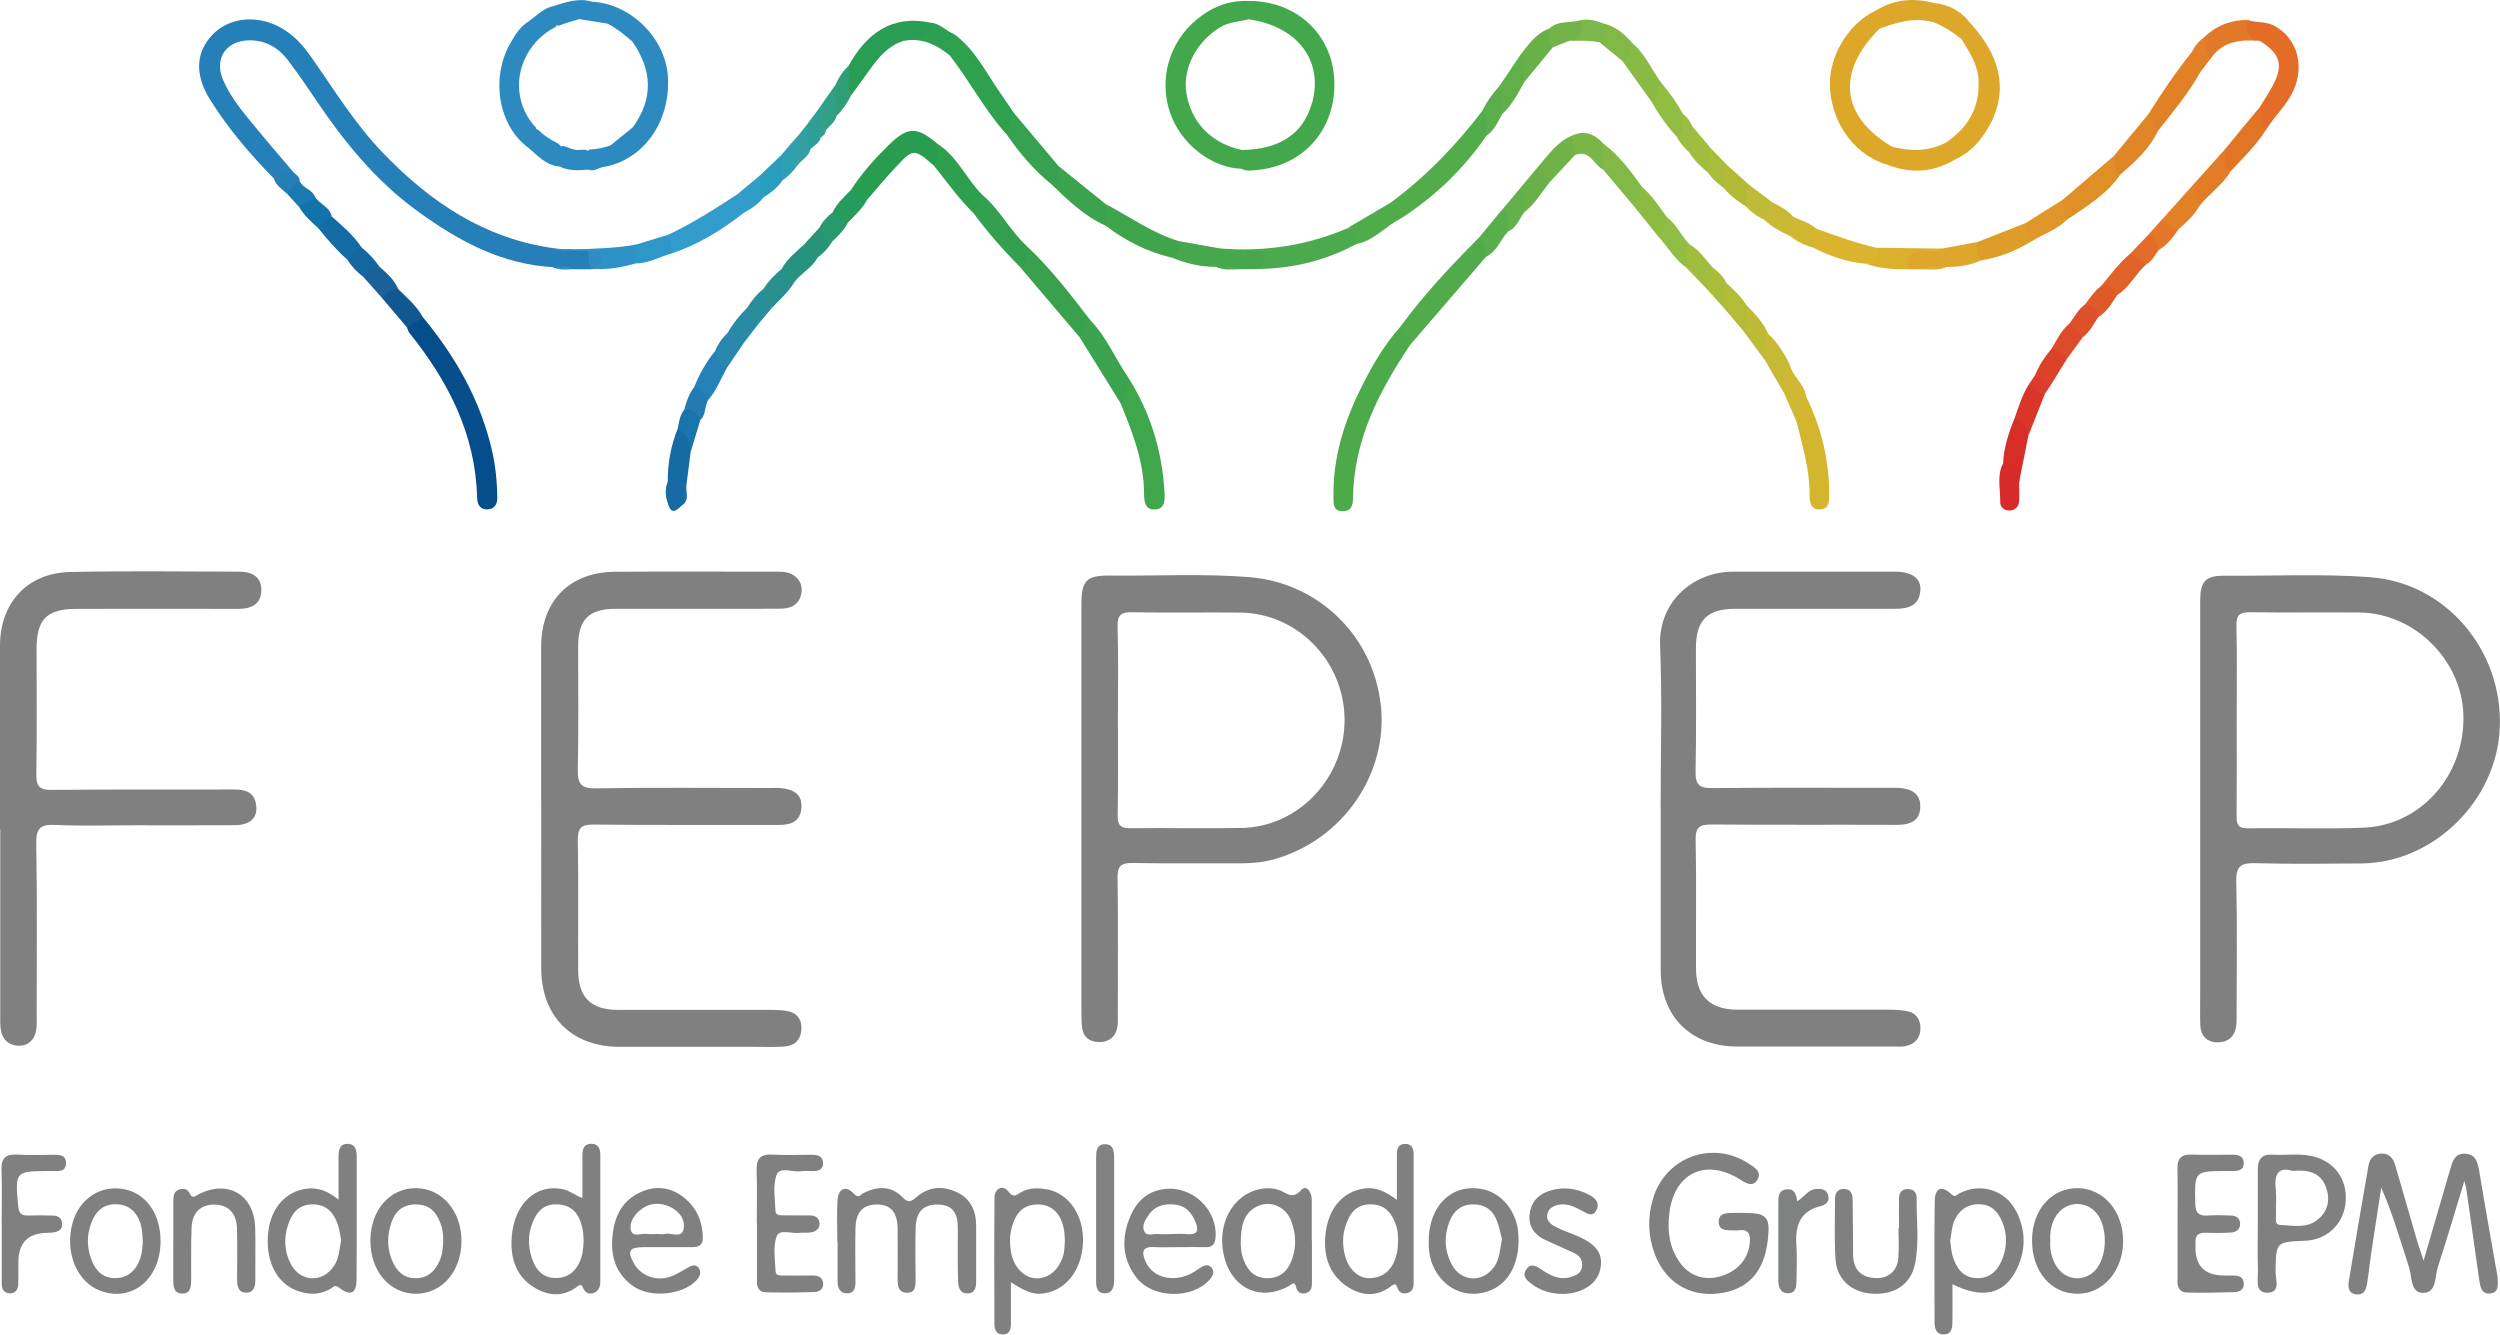 <?xml version="1.0" encoding="UTF-8"?>
<svg id="Capa_2" data-name="Capa 2" xmlns="http://www.w3.org/2000/svg" xmlns:xlink="http://www.w3.org/1999/xlink" viewBox="0 0 289.02 154.29">
  <defs>
    <style>
      .cls-1 {
        fill: #136ca4;
      }

      .cls-2 {
        fill: #339fa2;
      }

      .cls-3 {
        fill: #6eb248;
      }

      .cls-4 {
        fill: #5aae4c;
      }

      .cls-5 {
        fill: #289477;
      }

      .cls-6 {
        fill: #91bd44;
      }

      .cls-7 {
        fill: #e46a2a;
      }

      .cls-8 {
        fill: #2d9f4f;
      }

      .cls-9 {
        fill: #2c8ac0;
      }

      .cls-10 {
        fill: #2f8cc1;
      }

      .cls-11 {
        fill: #2582b8;
      }

      .cls-12 {
        fill: #dab42d;
      }

      .cls-13 {
        fill: #43a74c;
      }

      .cls-14 {
        fill: #d72d29;
      }

      .cls-15 {
        fill: #69b048;
      }

      .cls-16 {
        fill: #da3d2d;
      }

      .cls-17 {
        fill: #3fa64c;
      }

      .cls-18 {
        fill: #39a14d;
      }

      .cls-19 {
        fill: #df5a28;
      }

      .cls-20 {
        fill: #bebb38;
      }

      .cls-21 {
        fill: #dea72c;
      }

      .cls-22 {
        fill: #2580b9;
      }

      .cls-23 {
        fill: #e08f26;
      }

      .cls-24 {
        fill: #1273aa;
      }

      .cls-25 {
        fill: #115792;
      }

      .cls-26 {
        fill: #46a74d;
      }

      .cls-27 {
        fill: #3fa44c;
      }

      .cls-28 {
        fill: #7cb74b;
      }

      .cls-29 {
        fill: #309dc7;
      }

      .cls-30 {
        fill: #257db5;
      }

      .cls-31 {
        fill: #d72a2b;
      }

      .cls-32 {
        fill: #db4227;
      }

      .cls-33 {
        fill: #32a04f;
      }

      .cls-34 {
        fill: #1b79b1;
      }

      .cls-35 {
        fill: none;
      }

      .cls-36 {
        fill: #b3bb36;
      }

      .cls-37 {
        fill: #1775ab;
      }

      .cls-38 {
        fill: #14669f;
      }

      .cls-39 {
        fill: #e27928;
      }

      .cls-40 {
        fill: #2d97c9;
      }

      .cls-41 {
        fill: #58ae4a;
      }

      .cls-42 {
        clip-path: url(#clippath-1);
      }

      .cls-43 {
        fill: #2d93c6;
      }

      .cls-44 {
        fill: #91bd42;
      }

      .cls-45 {
        fill: #2ea04e;
      }

      .cls-46 {
        fill: #2d9f97;
      }

      .cls-47 {
        fill: #259b5d;
      }

      .cls-48 {
        fill: #a1bd3d;
      }

      .cls-49 {
        fill: #2a8d9b;
      }

      .cls-50 {
        fill: #51ac4a;
      }

      .cls-51 {
        fill: #808282;
      }

      .cls-52 {
        fill: #61af49;
      }

      .cls-53 {
        fill: #dbb02d;
      }

      .cls-54 {
        fill: #299d4f;
      }

      .cls-55 {
        fill: #4caa4a;
      }

      .cls-56 {
        fill: #054d8b;
      }

      .cls-57 {
        fill: #1a6199;
      }

      .cls-58 {
        fill: #e28026;
      }

      .cls-59 {
        fill: #dda72a;
      }

      .cls-60 {
        fill: #309f83;
      }

      .cls-61 {
        fill: #e18627;
      }

      .cls-62 {
        fill: #e37c26;
      }

      .cls-63 {
        fill: #1f6ca2;
      }

      .cls-64 {
        fill: #d0b832;
      }

      .cls-65 {
        fill: #de9d29;
      }

      .cls-66 {
        fill: #299d53;
      }

      .cls-67 {
        fill: #89ba44;
      }

      .cls-68 {
        fill: #e16228;
      }

      .cls-69 {
        fill: #166ba4;
      }

      .cls-70 {
        fill: #2986af;
      }

      .cls-71 {
        fill: #52ab4a;
      }

      .cls-72 {
        fill: #36a14f;
      }

      .cls-73 {
        fill: #4aaa4d;
      }

      .cls-74 {
        fill: #7ab646;
      }

      .cls-75 {
        fill: #2d9f52;
      }

      .cls-76 {
        fill: #2f9e76;
      }

      .cls-77 {
        fill: #c7b934;
      }

      .cls-78 {
        fill: #69b049;
      }

      .cls-79 {
        fill: #288aa6;
      }

      .cls-80 {
        fill: #299dbd;
      }

      .cls-81 {
        fill: #dc4c28;
      }

      .cls-82 {
        fill: #d1b731;
      }

      .cls-83 {
        fill: #28986d;
      }

      .cls-84 {
        fill: #bdba36;
      }

      .cls-85 {
        fill: #62b04b;
      }

      .cls-86 {
        fill: #28908f;
      }

      .cls-87 {
        fill: #4fac4b;
      }

      .cls-88 {
        fill: gray;
      }

      .cls-89 {
        fill: #e57627;
      }

      .cls-90 {
        fill: #d93529;
      }

      .cls-91 {
        fill: #e27426;
      }

      .cls-92 {
        fill: #aabd3b;
      }

      .cls-93 {
        fill: #9bbd41;
      }

      .cls-94 {
        fill: #e27f28;
      }

      .cls-95 {
        fill: #d4b62e;
      }

      .cls-96 {
        fill: #72b34a;
      }

      .cls-97 {
        fill: #269380;
      }

      .cls-98 {
        fill: #32a0ab;
      }

      .cls-99 {
        fill: #8cbb44;
      }

      .cls-100 {
        fill: #b3bc37;
      }

      .cls-101 {
        fill: #e36d27;
      }

      .cls-102 {
        fill: #de5029;
      }

      .cls-103 {
        fill: #247ab2;
      }

      .cls-104 {
        fill: #329ccd;
      }

      .cls-105 {
        clip-path: url(#clippath);
      }

      .cls-106 {
        fill: #808181;
      }

      .cls-107 {
        fill: #35a090;
      }

      .cls-108 {
        fill: #e09628;
      }

      .cls-109 {
        fill: #82b846;
      }

      .cls-110 {
        fill: #3ba24d;
      }

      .cls-111 {
        fill: #2ea0b3;
      }
    </style>
    <clipPath id="clippath">
      <rect class="cls-35" width="289.02" height="154.29"/>
    </clipPath>
    <clipPath id="clippath-1">
      <rect class="cls-35" width="289.02" height="154.29"/>
    </clipPath>
  </defs>
  <g id="Capa_1-2" data-name="Capa 1">
    <g id="Ilustración_137" data-name="Ilustración 137">
      <g class="cls-105">
        <g class="cls-42">
          <path class="cls-88" d="M62.56,93.27c0-6.17-.01-12.34,0-18.51.01-5.29,3.28-8.62,8.54-8.66,6.23-.04,12.46,0,18.7-.01.81,0,1.6.05,2.23.63.66.61.78,1.4.54,2.19-.34,1.09-1.26,1.45-2.3,1.46-2.5.03-5.01.01-7.51.01-3.85,0-7.7,0-11.55,0-3.12,0-4.36,1.23-4.37,4.29,0,4.77.06,9.53-.04,14.3-.03,1.63.35,2.2,2.1,2.17,6.66-.11,13.32-.04,19.98-.04.49,0,.98-.03,1.47.02,1.36.14,2.41.69,2.3,2.26-.1,1.54-1.13,1.99-2.54,1.99-7.15-.02-14.3.03-21.45-.04-1.41-.01-1.88.32-1.86,1.81.09,5.01.02,10.02.04,15.03.01,3.14,1.47,4.58,4.6,4.58,5.87.01,11.73,0,17.6,0,.61,0,1.22.02,1.82.11,1.22.17,1.85.91,1.79,2.14-.07,1.22-.79,1.91-1.99,1.99-1.16.08-2.32.03-3.48.03-5.19,0-10.39,0-15.58,0-5.5,0-9.01-3.52-9.03-9.06-.02-6.23,0-12.46,0-18.7"/>
          <path class="cls-88" d="M191.98,93.33c0-6.23.19-12.47-.06-18.69-.2-5.14,3.89-8.56,8.46-8.55,6.23.01,12.46,0,18.69,0,1.97,0,3.06.79,2.94,2.2-.15,1.74-1.39,2.09-2.88,2.09-6.17,0-12.34,0-18.51,0-3.24,0-4.55,1.31-4.56,4.54,0,4.76.06,9.53-.04,14.29-.03,1.58.5,1.92,1.98,1.9,6.72-.07,13.44-.03,20.16-.03.43,0,.86-.02,1.28,0,1.43.08,2.61.59,2.56,2.23-.05,1.63-1.2,2.05-2.67,2.05-7.15-.03-14.29.02-21.44-.04-1.39-.01-1.89.29-1.86,1.79.1,4.95.02,9.9.04,14.84.01,3.23,1.61,4.78,4.87,4.78,5.8,0,11.61,0,17.41,0,.67,0,1.34.03,2,.14,1.15.18,1.69.97,1.67,2.07-.02,1.11-.69,1.8-1.78,2.01-.41.08-.85.04-1.28.04-6.05,0-12.1.01-18.14,0-5.35-.01-8.83-3.5-8.83-8.82,0-6.29,0-12.59,0-18.88"/>
          <path class="cls-88" d="M0,95.9C0,88.82,0,81.74,0,74.66c0-4.94,3.13-8.41,8.08-8.53,6.53-.15,13.07-.05,19.6-.04,1.48,0,2.59.62,2.53,2.22-.06,1.6-1.21,2.08-2.68,2.08-6.23-.02-12.45-.01-18.68,0-3.43,0-4.62,1.2-4.62,4.61,0,4.82.05,9.65-.03,14.47-.02,1.41.33,1.87,1.81,1.85,7.02-.08,14.04-.02,21.06-.05,1.3,0,2.32.3,2.54,1.76.22,1.49-.66,2.36-2.48,2.37-3.91.03-7.82.01-11.72.01-2.99,0-5.99.1-8.97-.04-1.72-.09-2.29.34-2.25,2.17.12,6.65.05,13.31.05,19.96,0,.55.04,1.11-.06,1.64-.2,1.09-.93,1.78-2.02,1.76-1.06-.02-1.85-.65-2.05-1.76-.11-.59-.08-1.22-.08-1.82,0-7.14,0-14.29,0-21.43"/>
          <path class="cls-22" d="M68.41,31.13c-.73,0-1.46,0-2.19,0-.74-.27-1.55.07-2.29-.24-6.03-.34-11.06-3.11-15.79-6.57-4.69-3.43-8.3-7.86-11.53-12.64-1.06-1.57-2.12-3.13-3.26-4.64-1.11-1.48-2.58-2.39-4.51-2.38-2.71.02-4.12,2.12-3.04,4.61.96,2.21,2.56,4,4.06,5.83,1.31,1.6,2.67,3.16,4.01,4.74-.62.61-1.29,1.04-2.22.78-2.74-2.78-5.26-5.75-7.34-9.06-1.83-2.91-1.69-5.53.26-7.55,1.94-2.02,5.17-2.34,7.93-.79,1.41.79,2.47,1.94,3.4,3.26,2.66,3.78,5.08,7.76,8.3,11.12,5.48,5.72,11.78,9.99,19.85,11.1.74.24,1.51.06,2.26.12.58.03,1.16-.06,1.74.07.6.66.64,1.42.37,2.22"/>
          <path class="cls-88" d="M280.18,145.76c1.1-3.78,2.08-7.11,3.04-10.44.28-.96.51-2.01,1.78-1.94,1.24.06,1.45,1.03,1.63,2.07.65,3.97,1.37,7.93,2.06,11.89.02.12.04.24.05.36.04.79.2,1.76-.92,1.84-.94.07-1.09-.8-1.2-1.55-.5-3.5-.99-7-1.49-10.5-.02-.17-.08-.33-.23-.97-1.09,3.58-2.02,6.77-3.06,9.93-.37,1.12-.11,3.03-1.72,3.02-1.47-.01-1.26-1.86-1.61-2.94-.99-3.05-1.87-6.15-3.22-9.23-.39,2.52-.78,5.03-1.16,7.55-.17,1.15-.28,2.3-.46,3.44-.12.75-.34,1.52-1.36,1.33-.93-.17-.85-.96-.75-1.61.73-4.45,1.49-8.89,2.27-13.33.14-.81.7-1.32,1.53-1.32.84,0,1.32.54,1.54,1.32.83,2.87,1.65,5.74,2.49,8.61.2.7.44,1.38.8,2.47"/>
          <path class="cls-88" d="M96.8,143.55c0-1.59-.07-3.18.02-4.76.08-1.38.94-1.8,1.87-.81.63.66.78.11,1.12-.05,1.62-.8,3.2-.88,4.53.49.65.67,1,.51,1.62-.03,1.37-1.19,2.97-1.34,4.6-.59,1.62.74,2.28,2.12,2.29,3.85.01,2.14,0,4.27,0,6.41,0,.71-.07,1.44-.97,1.47-.89.03-1.1-.7-1.12-1.39-.05-2.07-.04-4.15-.03-6.22,0-1.56-.52-2.62-2.27-2.67-1.64-.04-2.54.81-2.6,2.61-.06,2.01-.03,4.03-.01,6.04,0,.77,0,1.59-1.03,1.55-.98-.03-1.05-.84-1.05-1.61,0-1.95.03-3.91,0-5.86-.04-1.89-.84-2.75-2.44-2.73-1.59.02-2.4.9-2.43,2.77-.04,2.01-.02,4.03,0,6.04,0,.72-.05,1.44-.96,1.46-.84.01-1.11-.64-1.11-1.38-.01-1.53,0-3.05,0-4.58h0Z"/>
          <path class="cls-88" d="M201.52,140.22c2.79,0,3.18.45,2.84,3.24-.45,3.67-2.36,5.69-5.73,6.08-3.34.38-6.1-1.32-7.32-4.54-.8-2.12-.86-4.28-.2-6.46,1.45-4.8,6.89-6.77,11.09-4,.65.43,1.54.94.96,1.86-.57.91-1.36.35-2.06-.08-3.98-2.46-7.59-.68-8.12,4.01-.23,1.99.01,3.9,1.2,5.59,1.11,1.58,2.8,2.16,4.65,1.65,2-.55,3.25-1.97,3.45-3.81.11-1.03-.08-1.7-1.32-1.52-.18.03-.37,0-.55,0-.73-.01-1.66.07-1.71-.91-.06-1.12.91-1.1,1.72-1.11.37,0,.73,0,1.1,0"/>
          <path class="cls-88" d="M87.49,141.37c0-2.01.05-4.03-.02-6.04-.04-1.31.39-1.92,1.78-1.85,1.52.08,3.05.02,4.58.02.67,0,1.28.14,1.32.93.03.82-.58.97-1.25.96-.43,0-.86-.05-1.28.01-.98.16-2.47-.58-2.84.43-.46,1.24-.18,2.76-.13,4.15.02.59.59.51,1,.52.98.02,1.95,0,2.93.01.62,0,1.11.24,1.16.9.05.67-.43.98-1.02,1.07-.42.06-.86,0-1.28.05-.92.13-2.34-.51-2.67.44-.42,1.19-.16,2.64-.11,3.98.02.59.6.5,1.01.51,1.1.02,2.2.02,3.29,0,.62,0,1.12.19,1.2.85.08.68-.41,1.05-1,1.06-1.89.06-3.78.08-5.66.03-.85-.02-1.04-.71-.99-1.46,0-.06,0-.12,0-.18v-6.41"/>
          <path class="cls-88" d="M251.74,141.5c0-2.14.03-4.27-.01-6.41-.02-1.18.47-1.65,1.64-1.61,1.59.05,3.17.02,4.76.01.68,0,1.27.18,1.26.98,0,.83-.65.91-1.3.91-.24,0-.49,0-.73,0-3.69.02-3.64.02-3.57,3.74.02,1.19.47,1.47,1.52,1.4.85-.06,1.71-.02,2.56,0,.62.01,1.09.28,1.11.95.01.67-.47.99-1.07,1.02-.97.06-1.95.06-2.93.03-.87-.03-1.24.34-1.16,1.19,0,.06,0,.12,0,.18q-.18,3.56,3.33,3.57c.37,0,.73,0,1.1,0,.62,0,1.11.22,1.15.9.05.7-.47,1.01-1.05,1.02-1.83.06-3.66.09-5.49.05-.93-.02-1.19-.7-1.12-1.55,0-.06,0-.12,0-.18v-6.23"/>
          <path class="cls-88" d="M20.04,143.51c0-1.59,0-3.17,0-4.76,0-.51.08-1.01.62-1.21.49-.18.99-.15,1.25.4.35.74.68.3,1.12.09,3.38-1.66,6.35.11,6.47,3.87.06,2.01,0,4.02.02,6.04,0,.73-.13,1.45-.97,1.5-.98.06-1.14-.71-1.14-1.51,0-1.95.03-3.9-.01-5.85-.04-1.83-1.01-2.82-2.64-2.82-1.56,0-2.54.93-2.61,2.66-.09,2.01-.03,4.02-.05,6.04,0,.75-.04,1.61-1.06,1.58-.99-.03-1.01-.87-1.01-1.63,0-1.46,0-2.93,0-4.39"/>
          <path class="cls-56" d="M48.93,36.72c3.76,4.55,6.62,9.57,7.95,15.37.41,1.79.59,3.61.61,5.44.01.81-.36,1.34-1.15,1.36-.8.02-1.16-.52-1.18-1.32-.18-7.36-3.33-13.49-7.83-19.08-.14-.18-.19-.43-.29-.65.4-.76.98-1.21,1.88-1.13"/>
          <path class="cls-88" d="M219.54,141.99c0-1.16-.02-2.32,0-3.48.01-.63.34-1.05,1.01-1.05.67,0,1.04.41,1.03,1.03-.04,2.56.33,5.14-.2,7.66-.49,2.34-2.34,3.55-4.91,3.41-2.38-.13-4.11-1.61-4.27-3.96-.16-2.31-.05-4.64-.06-6.96,0-.7.29-1.21,1.06-1.19.82.02.97.65.98,1.28.04,2.14.02,4.27.06,6.41.03,1.59.88,2.5,2.47,2.61,1.54.11,2.62-.76,2.75-2.3.1-1.15.02-2.32.02-3.48h.05Z"/>
          <path class="cls-88" d="M180.59,149.58c-1.25-.01-2.42-.33-3.43-1.08-.58-.43-1.3-.95-.68-1.79.55-.75,1.21-.29,1.77.09.98.67,2,1.19,3.24.86.66-.18,1.31-.43,1.41-1.24.1-.77-.3-1.28-.97-1.59-1.11-.51-2.23-.98-3.33-1.5-1.21-.58-1.9-1.52-1.77-2.91.13-1.34.9-2.26,2.15-2.7,1.63-.57,3.23-.38,4.76.42.72.38,1.24.94.82,1.76-.46.89-1.15.35-1.72.05-.76-.4-1.5-.79-2.41-.7-.73.08-1.35.36-1.54,1.08-.18.68.31,1.17.86,1.46.7.37,1.44.64,2.18.93,2.6,1.02,3.48,2.16,3.07,4.04-.36,1.69-2.15,2.83-4.41,2.83"/>
          <path class="cls-55" d="M163.01,39.89c-3.59,5.37-6.51,11-6.59,17.68-.01.81-.17,1.51-1.14,1.53-1.19.03-1.11-.87-1.12-1.67-.07-4.37,1.15-8.43,3.05-12.3,1.28-2.61,2.71-5.14,4.66-7.34,1.82-.08,1.27,1.12,1.14,2.1"/>
          <path class="cls-88" d="M.19,141.46c0-2.07.06-4.15-.02-6.21-.05-1.38.5-1.84,1.83-1.77,1.46.08,2.92.03,4.39.02.68,0,1.24.13,1.24.96,0,.86-.59.94-1.25.92-.24,0-.49,0-.73,0-3.92.02-3.93.05-3.54,4.1.08.8.37,1.06,1.12,1.04.97-.03,1.95-.02,2.92.01.64.02,1.04.35,1.03,1.02,0,.6-.43.84-.95.92-.3.05-.61.05-.91.06q-3.18.1-3.19,3.36c0,.85,0,1.71-.02,2.56-.02.62-.32,1.09-.98,1.07-.66-.02-.93-.47-.93-1.12,0-2.32,0-4.63,0-6.95"/>
          <path class="cls-51" d="M126.72,140.87c0-2.32,0-4.64,0-6.96,0-.76,0-1.6,1-1.63,1.01-.03,1.08.83,1.08,1.58.01,4.7,0,9.4,0,14.11,0,.79-.17,1.59-1.13,1.54-1-.05-.95-.93-.95-1.67,0-2.32,0-4.64,0-6.96"/>
          <path class="cls-50" d="M160.72,23.46c4.09-3,7.57-6.61,10.64-10.64,1.58.74.87,1.84.46,2.9-2.65,3.86-5.97,7.02-9.89,9.56-.59-.48-.91-1.14-1.2-1.82"/>
          <path class="cls-17" d="M130.41,43.6c2.56,4.05,3.94,8.47,4.21,13.24.05.93.11,2.05-1.17,2.06-1.11.01-1.18-.99-1.19-1.9-.02-3.68-1.34-7.02-2.7-10.35.13-1.06-.01-2.19.84-3.05"/>
          <path class="cls-106" d="M207.77,138.88c.86-.54,1.25-1.34,2.14-1.42.65-.05,1.27,0,1.45.75.16.66-.24,1.07-.83,1.21-2.48.58-3.01,2.32-2.85,4.57.09,1.33.02,2.68.01,4.02,0,.7-.06,1.48-.94,1.5-.93.02-1.16-.72-1.16-1.53,0-2.98,0-5.97,0-8.95,0-.69.01-1.41.92-1.53.88-.12,1.16.49,1.26,1.38"/>
          <path class="cls-101" d="M259.81,2.3c1,.37,2.12.14,3.1.67,2.64,1.42,3.57,4.58,2.21,7.54-.79,1.71-2.22,2.95-3.17,4.54-1.25-.61-1.05-1.61-.71-2.65.49-.81,1.02-1.6,1.47-2.43,1.32-2.41.93-3.76-1.45-5.24-2.02-.29-2.2-.6-1.44-2.43"/>
          <path class="cls-71" d="M163.01,39.89c-.45-.66.05-1.84-1.14-2.1,2.72-3.71,5.86-7.05,9.1-10.31,1.38.31,1.29,1.18.84,2.19-2.93,3.4-5.87,6.81-8.8,10.22"/>
          <path class="cls-54" d="M107.96,19.14c-2.34-2-2.36-2.01-4.53.32-1.11,1.19-2.14,2.45-3.21,3.67-1.24.51-1.79.03-1.8-1.24,1.22-1.88,2.71-3.54,4.3-5.1,2.25-2.2,3.25-2.18,5.66-.17.47.94,1.05,1.91-.43,2.52"/>
          <path class="cls-73" d="M156.78,28.22c-3.54,1.92-7.33,2.82-11.34,2.88.15-1.13-.26-1.62-1.48-1.66-.98-.03-2.22.58-2.92-.72,5.06.41,9.95-.3,14.64-2.29,1.55-.09,1.69.13,1.11,1.79"/>
          <path class="cls-95" d="M208.82,45.88c1.74,3.55,2.65,7.3,2.65,11.26,0,.82.03,1.73-1.07,1.76-1.04.02-1.21-.8-1.2-1.67.04-2.89-.82-5.62-1.47-8.39.06-1.1-.71-2.49,1.09-2.95"/>
          <path class="cls-45" d="M110.29,3.93c2.48,1.81,3.75,4.57,5.46,6.98.51.72,1,1.47,1.5,2.2,0,.91.61,2.06-.92,2.39-2.5-2.79-4.24-6.14-6.53-9.09-.35-.93-.67-1.85.48-2.49"/>
          <path class="cls-66" d="M98.08,7.64c2.09-3.77,5-5.98,9.57-5.01.42,1.5-.19,2.11-1.7,2-.52-.04-1.07-.11-1.58.12-2.07.71-3.19,2.42-4.37,4.08-.52.74-1.06,1.45-1.59,2.17-1.51-.98-.55-2.21-.33-3.36"/>
          <path class="cls-18" d="M124.79,38.96c-2.3-2.7-4.59-5.4-6.89-8.11.31-.8.12-1.75.75-2.45,2.8,2.6,5.09,5.63,7.42,8.64-.27.74-.06,1.81-1.28,1.92"/>
          <path class="cls-104" d="M86.02,24.58c-2.56,2.01-5.31,3.71-8.42,4.74-.53-.65-.68-1.37-.38-2.17,2.84-1.33,5.47-3.02,8.08-4.73,1.32.24,1.39.45.72,2.17"/>
          <path class="cls-26" d="M141.04,28.73c1.14.58,2.37.15,3.54.29.55.07,1.27-.27,1.52.57.21.69-.13,1.15-.66,1.52-.75,0-1.5.01-2.24.02-.84-.32-1.75.13-2.58-.28-1.8.02-3.51-.38-5.16-1.08.1-.7.29-1.36.79-1.9,1.59.28,3.19.57,4.78.85"/>
          <path class="cls-27" d="M136.26,27.87c0,.74.11,1.53-.79,1.9-2.84-.62-5.34-1.94-7.65-3.67-.57-.84-.69-1.68,0-2.51,2.79,1.46,5.37,3.35,8.44,4.28"/>
          <path class="cls-58" d="M254.3,8.46c-1.33,2.39-3.1,4.47-4.78,6.62-1.31-.05-1.08-1.05-1.16-1.86,1.57-2.54,3.27-5,5.13-7.34,1.45.5.99,1.59.81,2.59"/>
          <path class="cls-110" d="M124.79,38.96c.75-.42.24-1.69,1.28-1.92,1.85,1.92,2.86,4.4,4.34,6.56-.05,1.08-.12,2.15-.84,3.04-1.59-2.56-3.19-5.13-4.78-7.69"/>
          <path class="cls-33" d="M118.65,28.4c-.26.81.66,1.99-.75,2.45-1.94-1.96-3.74-4.03-5.39-6.25.3-.72.22-1.63,1.01-2.12,2.03,1.7,3.21,4.13,5.13,5.91"/>
          <path class="cls-72" d="M116.34,15.5c.84-.59.29-1.72.92-2.39,1.69,2.01,3.38,4.03,5.07,6.04.43.96,1.04,1.99-.76,2.17-2.05-1.66-3.73-3.65-5.22-5.82"/>
          <path class="cls-23" d="M238.51,23.06c1.96-1.69,3.93-3.37,5.9-5.06.65.6.54,1.44.7,2.2-1.57,2.32-3.94,3.68-6.16,5.21-1.1-.61-.81-1.47-.43-2.35"/>
          <path class="cls-69" d="M79.84,52.25c-.17,1.3-.33,2.61-.49,3.91-.32.67.14,1.45-.3,2.1-.67.51-1.39,1.61-1.87-.15-.2-.8-.24-1.6.02-2.4-.03-2.13.36-4.18,1.15-6.16,1.76.2,1.64,1.44,1.49,2.7"/>
          <path class="cls-21" d="M229.02,30.11c-1.27.57-2.61.77-3.99.75-.84.39-1.76-.06-2.6.28h-1.85c-.76-1.84-.5-2.27,1.34-2.32.89-.02,1.78.1,2.66-.09,1.35-.25,2.7-.51,4.05-.76.38.67.47,1.39.39,2.14"/>
          <path class="cls-8" d="M113.52,22.49c-.39.68,0,1.74-1.01,2.12-1.69-1.67-3.07-3.62-4.55-5.46.8-.73.28-1.68.43-2.52,2.28,1.46,3.31,4.01,5.13,5.86"/>
          <path class="cls-12" d="M215.73,30.5c-2.19-.19-4.21-.89-6.15-1.89-.47-.83-.95-1.66.38-2.18,2.29.83,4.57,1.66,6.95,2.21.49,1.53.32,1.79-1.18,1.86"/>
          <path class="cls-110" d="M121.56,21.32c1.35-.34.53-1.44.76-2.17l5.5,4.44c0,.84,0,1.67,0,2.51-2.45-1.11-4.35-2.95-6.26-4.78"/>
          <path class="cls-61" d="M245.1,20.2c-.67-.59-.73-1.38-.7-2.2,1.32-1.6,2.64-3.2,3.96-4.79.73.41.2,1.6,1.16,1.86-1,2.11-2.67,3.65-4.42,5.13"/>
          <path class="cls-91" d="M261.23,12.4c.08.93.31,1.81.71,2.65-1.13,1.79-2.67,3.23-4.08,4.78-1.28-.45-1.34-.71-.63-2.59,1.33-1.61,2.67-3.23,4-4.84"/>
          <path class="cls-109" d="M188.63,23.53c-1.1-1.31-2.19-2.61-3.29-3.92-.37-1-.82-2.01.03-3,1.82,1.36,3.14,3.16,4.45,4.98.21,1.02.46,2.06-1.19,1.94"/>
          <path class="cls-65" d="M229.02,30.11c-.52-.64-.64-1.36-.39-2.14,1.84-.72,3.68-1.44,5.51-2.17.78.51.81,1.28.72,2.1-1.81,1.11-3.74,1.87-5.84,2.21"/>
          <path class="cls-87" d="M156.78,28.22c-.07-.78.36-1.87-1.11-1.79,1.68-.99,3.36-1.98,5.04-2.97,1.07.16.92,1.13,1.2,1.82-1.76.9-3.08,2.56-5.13,2.94"/>
          <path class="cls-67" d="M188.68,4.95c1.5,1.25,2.24,3.07,3.36,4.6-.18.83.73,2.2-1.1,2.22-1.13-1.58-2.26-3.17-3.4-4.75.34-.71.36-1.6,1.14-2.08"/>
          <path class="cls-39" d="M259.81,2.3c-.13,1.17-.06,2.23,1.44,2.43-2.12-.16-4.15-.04-5.56,1.89-1.37-.24-1.17-1.22-1.02-2.18,1.42-1.41,3.13-2.13,5.14-2.14"/>
          <path class="cls-62" d="M257.23,17.25c.27.85-.6,1.97.63,2.59-.94,1.58-2.5,2.6-3.63,4.02-1.18-.59-.87-1.58-.66-2.53,1.22-1.36,2.43-2.71,3.65-4.07"/>
          <path class="cls-14" d="M231.57,53.57c.09-1.82.64-3.53,1.32-5.2,1.3,0,1.87.61,1.62,1.92-.37,1.84-.73,3.67-1.1,5.51-.5-.84-1.31-1.42-1.85-2.24"/>
          <path class="cls-44" d="M190.94,11.77c1.31-.27.16-1.77,1.1-2.22.96,1.13,1.82,2.33,2.53,3.63.3,1.03,1.04,2.17-.73,2.62-1.13-1.22-2.08-2.57-2.9-4.02"/>
          <path class="cls-108" d="M234.86,27.9c-.54-.6-.42-1.42-.72-2.09,1.46-.92,2.91-1.83,4.37-2.75.04.8-.04,1.63.43,2.35-1.15,1.17-2.73,1.64-4.07,2.49"/>
          <path class="cls-1" d="M40.21,30.07c-1.23-1.08-2.31-2.31-3.33-3.59-.36-1.31.5-1.44,1.44-1.49,1.24,1.12,2.54,2.18,3.47,3.6-.3.74-.78,1.28-1.58,1.49"/>
          <path class="cls-53" d="M215.73,30.5c1.23-.09,1.21-.98,1.18-1.86,2.56.03,5.12.06,7.67.1-.57.47-1.27.33-1.88.25-1.72-.22-2.42.44-2.12,2.15-1.65.02-3.28-.09-4.85-.64"/>
          <path class="cls-68" d="M242.93,33.04c1.05-1.27,2.03-2.6,3.29-3.67,1.01-.22,1.59.29,1.96,1.15-1.27,1.07-1.96,2.7-3.42,3.59-.67-.26-1.34-.52-1.84-1.07"/>
          <path class="cls-43" d="M68.03,29.06l-1.8-.1v-.05c2.45-.24,4.92-.15,7.33-.65.62.72.56,1.45,0,2.18-1.55.43-3.11.74-4.73.65.12-.83.16-1.63-.8-2.02"/>
          <path class="cls-31" d="M231.57,53.57c.95.47,2.12.76,1.85,2.24,0,.73.06,1.46,0,2.18-.05.61-.47,1.01-1.09,1.03-.64.02-1.11-.41-1.09-.99.04-1.49-.42-3.02.33-4.46"/>
          <path class="cls-99" d="M188.63,23.53c1.11-.21.9-1.23,1.19-1.94,1.15,1.01,1.99,2.27,2.87,3.5.17,1.91.13,1.99-1.1,2.1-.98-1.22-1.97-2.44-2.95-3.66"/>
          <path class="cls-25" d="M48.93,36.72c-.63.38-1.25.75-1.88,1.13-.94-1.11-1.88-2.22-2.83-3.33.1-1.18.74-1.48,1.8-1.11,1.05,1.03,2.19,1.99,2.9,3.31"/>
          <path class="cls-52" d="M176.21,9.5c-.73,1.32-1.42,2.68-2.57,3.71-.89-1.01-.33-2.16-.31-3.25.83-1.23,1.66-2.46,2.49-3.69,1.56.91.73,2.1.38,3.23"/>
          <path class="cls-58" d="M253.58,21.32c.22.84.44,1.69.66,2.53-.58,1.06-1.48,1.84-2.37,2.64-1.11.43-1.59-.22-1.91-1.13,1.21-1.35,2.41-2.69,3.62-4.04"/>
          <path class="cls-15" d="M176.21,9.5c-.16-1.07.38-2.23-.38-3.23.92-1.19,1.79-2.44,3.3-2.98.62.65.6,1.41.37,2.2-1.1,1.34-2.19,2.67-3.29,4.01"/>
          <path class="cls-3" d="M182.08,17.93c-.95,1.02-1.9,2.03-2.85,3.05-1.37,0-1.2-1.03-1.25-1.9,1.09-1.28,2.08-2.68,3.71-3.38.61.66.83,1.39.39,2.23"/>
          <path class="cls-77" d="M206.28,45.5c-.75-1.29-1.5-2.58-2.25-3.87-.27-1.07-1.1-2.2.36-3.07,1.1,1.04,1.9,2.3,2.55,3.65-.57,1.03.29,2.34-.66,3.29"/>
          <path class="cls-11" d="M80.24,44.78c.61-1.51,1.39-2.92,2.42-4.18.75.48,1.01,1.27,1.31,2.04-.64,1.18-1.13,2.44-2,3.49-.8-.16-1.3-.71-1.73-1.34"/>
          <path class="cls-90" d="M234.52,50.3c-.12-.99-.84-1.48-1.62-1.92.46-1.36.88-2.73,1.66-3.96.89-.09,1.37.5,1.85,1.11-.63,1.59-1.26,3.18-1.89,4.77"/>
          <path class="cls-74" d="M182.08,17.93c-.13-.74-.26-1.49-.39-2.23,1.48-.71,2.66-.22,3.68.91-.01,1-.02,2-.03,3-1.1-.53-1.52-2.38-3.26-1.68"/>
          <path class="cls-64" d="M206.28,45.5c.33-1.07-.74-2.43.66-3.29.33,1.37,1.72,2.21,1.88,3.67-1.13.7-.57,2.02-1.09,2.95-.49-1.11-.97-2.22-1.45-3.33"/>
          <path class="cls-41" d="M171.81,29.67c-.07-.81-.17-1.61-.84-2.19.89-1.08,1.79-2.16,2.68-3.24,1.42.49,1.3,1.43.73,2.5-.93.91-1.28,2.34-2.57,2.93"/>
          <path class="cls-6" d="M191.58,27.19c1.32-.2.42-1.56,1.1-2.1,1.16.82,1.67,2.19,2.64,3.16.05.91.33,1.86-.43,2.65-1.37-1-2.18-2.5-3.32-3.71"/>
          <path class="cls-40" d="M73.56,30.44v-2.17c1.22-.38,2.43-.75,3.65-1.12.43.67.4,1.42.38,2.17-1.35.36-2.58,1.13-4.03,1.13"/>
          <path class="cls-48" d="M194.89,30.9c.19-.88-.35-1.87.43-2.65,1.08.61,1.76,1.62,2.55,2.53.51,1.02.59,1.97-.43,2.75-.85-.88-1.7-1.76-2.54-2.64"/>
          <path class="cls-84" d="M204.39,38.56c-.65.96-.13,2.06-.36,3.07-.85-1.14-1.69-2.28-2.53-3.42-.2-1.03-.34-2.05.38-2.96.97,1.01,1.96,1.99,2.52,3.31"/>
          <path class="cls-109" d="M188.68,4.95c-.47.65.05,1.83-1.14,2.08-.88-.72-1.75-1.43-2.63-2.15-.04-.76-.12-1.54.47-2.17,1.38.34,2.4,1.19,3.3,2.24"/>
          <path class="cls-100" d="M201.88,35.25c-.05,1,.2,2.03-.38,2.96-.73-.86-1.46-1.73-2.19-2.59-.44-1.02-1.01-2.05.27-2.91.83.79,1.71,1.54,2.3,2.54"/>
          <path class="cls-78" d="M177.98,19.08c.71.44.22,1.67,1.25,1.9-.99,1.2-1.75,2.59-3.01,3.56-.76-.88-.45-1.9-.4-2.88.72-.86,1.44-1.72,2.16-2.58"/>
          <path class="cls-97" d="M94.53,29.76c-.63,1.22-1.94,1.81-2.72,2.89-.99-.06-1.55-.5-1.44-1.57.62-1.18,1.68-1.95,2.61-2.85.6.43,1.12.92,1.55,1.53"/>
          <path class="cls-86" d="M90.37,31.08c.31.68.85,1.15,1.44,1.57-.66,1.14-1.67,1.98-2.55,2.93-1.29-.27-1.39-1.1-1.02-2.16.58-.9,1.31-1.66,2.14-2.34"/>
          <path class="cls-32" d="M238.93,41.53c-.6.97-1.2,1.94-1.8,2.91-.94.17-1.46-.35-1.84-1.12.44-1.08,1.08-2.05,1.83-2.94,1.08-.36,1.73-.06,1.8,1.15"/>
          <path class="cls-96" d="M179.5,5.49c-.46-.68-.33-1.45-.37-2.2,1.05-.99,2.48-.56,3.68-.99.76,1.83.58,2.14-1.44,2.43-.62.25-1.24.5-1.86.75"/>
          <path class="cls-36" d="M199.69,19.1c.85.76,1.69,1.52,2.54,2.28.24.89.3,1.75-.35,2.51-.97-.59-1.87-1.26-2.59-2.15-.32-.95-1.08-1.96.4-2.64"/>
          <path class="cls-57" d="M46.03,33.41c-.74.14-1.42.38-1.8,1.11-.74-.84-1.48-1.67-2.23-2.51.16-1.14.78-1.53,1.88-1.17.83.76,1.72,1.48,2.15,2.57"/>
          <path class="cls-80" d="M87.88,20.26c.83-.8,1.67-1.59,2.51-2.39.87,1,.64,2.01.03,3.03-.54.83-1.32,1.38-2.13,1.91-1.46-.64-.89-1.6-.4-2.55"/>
          <path class="cls-70" d="M83.97,42.63c-.9-.38-1.11-1.2-1.31-2.04.34-.8.81-1.5,1.45-2.09.98-.21,1.4.52,1.89,1.13-.68,1-1.35,2-2.03,3"/>
          <path class="cls-75" d="M104.37,4.75c.27-.1.58-.34.82-.29,1.53.31,2.21-.45,2.46-1.83,1.04.09,1.71.96,2.63,1.29-.47.77-.43,1.64-.47,2.49-1.59-1.28-3.32-2.12-5.44-1.66"/>
          <path class="cls-4" d="M173.34,9.96c.63,1.03.17,2.17.31,3.25-.5.92-.92,1.9-1.84,2.51-.17-.96.43-2.05-.46-2.9.53-1.04,1.19-2,1.99-2.87"/>
          <path class="cls-81" d="M238.93,41.53c-.36-.76-1.05-1-1.8-1.15.64-1.03,1.13-2.16,2.1-2.96,1.08-.04,1.61.48,1.55,1.57-.62.85-1.23,1.69-1.85,2.54"/>
          <path class="cls-77" d="M204.87,23.37c.85.48,1.76.86,2.39,1.64.08.79.49,1.61-.29,2.29-1.06-.49-2.09-1.03-2.94-1.84-.4-.97-.05-1.63.83-2.08"/>
          <path class="cls-47" d="M98.43,21.9c.36.77.86,1.31,1.8,1.24-.55,1-1.4,1.76-2.18,2.57-1.1.43-1.45-.36-1.82-1.12.51-1.08,1.38-1.86,2.2-2.69"/>
          <path class="cls-20" d="M204.87,23.37c-.28.7-.56,1.39-.83,2.08-.82-.38-1.56-.88-2.16-1.56.05-.85-.16-1.73.35-2.51.88.66,1.76,1.33,2.64,1.99"/>
          <path class="cls-85" d="M175.82,21.66c.79.87.23,1.93.4,2.88-.59.75-.86,1.77-1.83,2.2.01-.91.09-1.83-.73-2.5.72-.86,1.44-1.72,2.17-2.58"/>
          <path class="cls-19" d="M242.93,33.04c.87-.09,1.44.34,1.84,1.07-.63.93-1.17,1.95-2.2,2.55-.49-.51-1.12-.86-1.54-1.44.57-.78,1.12-1.58,1.9-2.18"/>
          <path class="cls-79" d="M86,39.63c-.87.02-1.17-.9-1.89-1.13.61-1.09,1.38-2.05,2.27-2.92.58.54.95,1.22,1.26,1.93-.55.71-1.1,1.42-1.65,2.13"/>
          <path class="cls-102" d="M241.03,35.21c.82.15,1.62.33,1.54,1.45-.55.81-.96,1.73-1.79,2.33-.35-.69-.87-1.2-1.55-1.57.58-.75,1-1.63,1.8-2.21"/>
          <path class="cls-48" d="M195.67,14.63c.73.87,1.46,1.73,2.19,2.6.42.99.28,1.89-.42,2.71-.82-.67-1.59-1.39-2.14-2.31-.05-1.02-.51-2.09.36-3"/>
          <path class="cls-82" d="M206.97,27.3c.15-.75-.19-1.57.29-2.29.89.5,1.93.7,2.7,1.42-.69.63-.27,1.45-.38,2.18-.96-.25-1.83-.69-2.61-1.31"/>
          <path class="cls-28" d="M181.37,4.74c1.51-.2,1.58-1.26,1.44-2.43.9-.15,1.74.09,2.57.41-.12.73.32,1.58-.47,2.17-1.18-.22-2.36-.22-3.54-.14"/>
          <path class="cls-24" d="M38.33,24.98c-.51.47-1.35.62-1.44,1.49-.85-.78-1.73-1.53-2.31-2.55.4-.74.97-1.19,1.86-1.13.51.83,1.67,1.11,1.89,2.18"/>
          <path class="cls-37" d="M79.84,52.25c-.06-1.14-.44-2.1-1.49-2.7.14-.77.25-1.56.76-2.2,1.25-.55,1.79-.02,1.85,1.22-.37,1.23-.74,2.45-1.11,3.68"/>
          <path class="cls-38" d="M43.87,30.84c-.8.11-1.35.62-1.88,1.17-.69-.56-1.33-1.17-1.79-1.94.4-.64.89-1.17,1.58-1.49.79.66,1.51,1.39,2.08,2.25"/>
          <path class="cls-49" d="M87.64,37.5c-.84-.37-1.33-.96-1.26-1.93.52-.8,1.09-1.55,1.85-2.15.24.77.22,1.66,1.02,2.16-.54.64-1.07,1.28-1.61,1.92"/>
          <path class="cls-83" d="M96.22,24.58c.7.22.99,1.11,1.82,1.12-.43.87-1.1,1.54-1.8,2.19-1.43.33-1.55-.54-1.48-1.6.34-.7.85-1.24,1.46-1.71"/>
          <path class="cls-7" d="M248.19,30.52c-.65-.38-1.31-.77-1.96-1.15.71-.74,1.43-1.49,2.14-2.23,1.22.06,1.53.72,1.17,1.81-.43.54-.71,1.21-1.35,1.58"/>
          <path class="cls-89" d="M249.54,28.94c-.15-.75-.4-1.45-1.17-1.81.53-.59,1.06-1.18,1.59-1.78.66.33,1.04,1.15,1.91,1.13-.64.95-1.32,1.85-2.33,2.45"/>
          <path class="cls-5" d="M94.76,26.29c.38.64.46,1.55,1.48,1.6-.44.74-1,1.37-1.71,1.87-.91-.11-1.44-.61-1.55-1.53.59-.65,1.19-1.3,1.78-1.94"/>
          <path class="cls-76" d="M98.08,7.64c.23,1.11-.28,2.29.33,3.36-.44.88-.98,1.7-1.69,2.39-1.07-1.17-.53-2.39-.12-3.61.35-.81.83-1.54,1.48-2.15"/>
          <path class="cls-29" d="M87.88,20.26c.12.85-.38,1.8.4,2.55-.61.77-1.4,1.32-2.26,1.77-.23-.73.59-1.8-.72-2.17.86-.72,1.72-1.43,2.58-2.15"/>
          <path class="cls-103" d="M80.96,48.56c-.37-.77-.9-1.31-1.85-1.22.23-.92.55-1.8,1.13-2.57.85.09,1.24.78,1.73,1.34-.57.72-.28,1.79-1.01,2.45"/>
          <path class="cls-92" d="M199.58,32.71c-.55.93-.14,1.94-.27,2.91-.62-.69-1.25-1.39-1.87-2.08.24-.9.52-1.8.43-2.75.65.57,1.36,1.08,1.71,1.92"/>
          <path class="cls-92" d="M197.45,19.94c-.06-.93.17-1.82.42-2.71.61.63,1.22,1.25,1.82,1.88-.73.79-.21,1.77-.4,2.64-.68-.53-1.37-1.06-1.84-1.81"/>
          <path class="cls-60" d="M96.6,9.79c.04,1.2.08,2.41.12,3.61-.17.73-.81,1.11-1.24,1.65-1.53-.96-.47-2.16-.29-3.27.47-.66.94-1.32,1.41-1.99"/>
          <path class="cls-34" d="M36.44,22.8c-.62.38-1.24.75-1.86,1.13-.45-.49-.9-.99-1.35-1.48-.36-1.31.51-1.43,1.44-1.49.36.84,1.48.94,1.77,1.85"/>
          <path class="cls-46" d="M94.87,15.93c-.14.67-.8.88-1.18,1.34-1.45-.83-.65-1.92-.34-2.95.48-.64.95-1.28,1.43-1.92.38,1.17.31,2.35.09,3.53"/>
          <path class="cls-93" d="M195.67,14.63c-.2.99.33,2.07-.36,3-.58-.53-1.12-1.11-1.47-1.83,1.14-.62.54-1.73.73-2.62.52.37.84.89,1.1,1.46"/>
          <path class="cls-111" d="M90.41,20.89c0-1.01-.02-2.02-.03-3.03.38-.45.76-.9,1.14-1.35.63.75.62,1.67.7,2.57-.49.71-1.09,1.32-1.81,1.8"/>
          <path class="cls-30" d="M34.66,20.95c-.51.47-1.35.62-1.44,1.49-.57-.56-1.32-.97-1.57-1.81.73-.28,1.36-.86,2.21-.78.32.33.81.54.8,1.11"/>
          <path class="cls-94" d="M254.67,4.44c.53.64.09,1.73,1.02,2.18-.46.61-.93,1.22-1.4,1.83-.42-.82-.06-1.88-.81-2.59.28-.57.67-1.05,1.19-1.42"/>
          <path class="cls-2" d="M93.35,14.31c.17.98-.33,2.03.34,2.95-.14.67-.69,1.02-1.13,1.46-1.19-.87-.63-1.94-.33-2.98.37-.47.75-.95,1.12-1.42"/>
          <path class="cls-16" d="M235.3,43.32l1.84,1.12c-.24.36-.49.73-.73,1.09-.86.04-1.2-.79-1.85-1.11.25-.37.49-.74.74-1.1"/>
          <path class="cls-10" d="M68.03,29.06c.5,0,1.12-.28,1.4.37.3.69.03,1.26-.6,1.65-.14.01-.28.03-.42.04-.45-.63-.31-1.37-.38-2.06"/>
          <path class="cls-98" d="M92.23,15.73c.19.99-.3,2.05.33,2.98-.11.13-.23.25-.34.38-.8-.7-.69-1.65-.7-2.57.24-.26.47-.52.71-.79"/>
          <path class="cls-107" d="M94.87,15.93c-.03-1.18-.06-2.35-.09-3.53.14-.21.28-.42.41-.62.15,1.09-.31,2.23.29,3.27-.02.43-.31.66-.61.88"/>
          <path class="cls-73" d="M140.62,30.85c.86.09,1.77-.29,2.58.28-.87,0-1.75.15-2.58-.28"/>
          <path class="cls-53" d="M222.42,31.14c.81-.59,1.73-.2,2.6-.28-.83.43-1.73.28-2.6.28"/>
          <path class="cls-10" d="M66.24,28.92v.05c-.75,0-1.52.28-2.19-.26.73.07,1.46.14,2.19.2"/>
          <path class="cls-10" d="M63.92,30.88c.77.01,1.57-.29,2.29.24-.78.05-1.56.14-2.29-.24"/>
          <path class="cls-63" d="M79.05,58.26c.1-.7-.24-1.47.3-2.1-.06.71.33,1.48-.3,2.1"/>
          <path class="cls-63" d="M77.2,55.7c0,.8-.01,1.6-.02,2.4-.27-.8-.31-1.6.02-2.4"/>
          <path class="cls-88" d="M159.63,81.53c-.86-7.99-7.19-14.17-15.21-14.81-5.36-.43-10.74-.12-16.11-.18-2.74-.03-3.29.59-3.29,3.36,0,7.88,0,15.76,0,23.64s0,15.64,0,23.45c0,.61,0,1.22.08,1.83.14,1.08.84,1.61,1.87,1.65,1.1.04,1.91-.46,2.17-1.57.12-.52.09-1.09.09-1.64,0-5.25.05-10.51-.03-15.76-.02-1.4.4-1.75,1.76-1.73,4.15.08,8.31.02,12.46.04,1.35,0,2.68-.12,3.98-.5,7.87-2.26,13.09-9.85,12.24-17.79M143.58,95.71c-4.27.1-8.54-.02-12.81.04-1.16.02-1.59-.28-1.56-1.51.08-3.72.03-7.44.03-11.16s.07-7.08-.04-10.61c-.04-1.42.44-1.72,1.76-1.69,4.15.08,8.29,0,12.44.04,6.57.07,11.95,5.57,12.04,12.26.09,6.75-5.24,12.49-11.86,12.64"/>
          <path class="cls-88" d="M274.08,66.73c-5.67-.42-11.35-.13-17.03-.17-2.07-.01-2.69.71-2.69,2.82,0,8.06,0,16.13,0,24.19,0,7.09,0,14.17,0,21.26,0,1.22-.03,2.44.01,3.66.04,1.22.72,1.97,1.93,2.01,1.17.04,1.99-.57,2.2-1.77.09-.54.07-1.1.07-1.64,0-5.07.08-10.14-.04-15.21-.04-1.75.55-2.13,2.17-2.09,4.09.11,8.18.06,12.28.03,8.36-.05,15.72-7.3,16.02-15.76.33-8.97-6.33-16.69-14.92-17.32M273.21,95.69c-4.45.17-8.92,0-13.38.07-1.15.01-1.27-.53-1.26-1.45.03-3.73.01-7.45.01-11.18s.05-7.21-.03-10.82c-.03-1.23.4-1.54,1.57-1.53,4.22.06,8.43-.01,12.65.03,6.4.07,11.89,5.55,12.02,11.95.14,6.9-4.92,12.67-11.58,12.93"/>
          <path class="cls-88" d="M69.4,133.51c0-.67-.22-1.26-.99-1.28-.87-.02-1.09.58-1.08,1.36.02,1.58,0,3.17,0,4.93-.92-.38-1.46-.86-2.2-1.03-3.12-.68-5.66,1.59-5.97,5.49-.18,2.31.4,4.42,2.44,5.76,1.64,1.08,3.44,1.28,5.12.01.45-.34.51-.24.71.19.22.49.66.74,1.2.54.6-.22.77-.74.77-1.33,0-4.88,0-9.76,0-14.64M67.26,145.22c-.43,1.47-1.35,2.51-2.97,2.53-1.57.02-2.4-1-2.84-2.41-.37-1.2-.42-2.39-.02-3.6.5-1.53,1.33-2.63,3.12-2.5,1.78.12,2.49,1.33,2.81,2.88.08.41.08.85.12,1.38-.06.51-.06,1.14-.22,1.71"/>
          <path class="cls-88" d="M40.22,132.24c-1-.02-1.08.77-1.08,1.56.01,1.51,0,3.02,0,4.89-1.25-1.02-2.41-1.44-3.74-1.26-2.36.32-4.04,2.19-4.38,4.92-.4,3.27.89,5.97,3.31,6.86,1.32.49,2.61.52,3.88-.21.3-.17.46-.56,1.03-.11,1.27.99,1.97.64,1.98-.93.04-4.76.01-9.52.02-14.28,0-.74-.18-1.43-1.03-1.44M38.62,146.34c-1.32,2.01-3.92,1.9-5.01-.23-.73-1.41-.81-2.91-.34-4.41.43-1.36,1.15-2.41,2.77-2.46,1.68-.05,2.55.93,3.03,2.37.19.57.25,1.18.37,1.75-.2,1.04-.23,2.09-.82,2.99"/>
          <path class="cls-88" d="M233.05,139.98c-1.25-2.44-4.13-3.28-6.55-2.01-.32.17-.42.54-.96.04-1.11-1.02-1.85-.66-1.87.88-.06,4.64-.03,9.28-.02,13.91,0,.71.14,1.45,1.01,1.47,1.04.03,1.05-.84,1.06-1.58.02-1.39,0-2.78,0-4.23,3.28,1.66,5.77,1.23,7.2-1.3,1.31-2.33,1.37-4.8.15-7.19M231.54,145.4c-.51,1.43-1.45,2.44-3.08,2.36-1.56-.08-2.31-1.2-2.72-2.55-.18-.57-.19-1.2-.28-1.78.17-.91.18-1.84.65-2.66.6-1.04,1.47-1.56,2.69-1.55,1.18,0,1.95.61,2.46,1.58.77,1.48.84,3.03.29,4.59"/>
          <path class="cls-88" d="M162.43,132.25c-.82,0-.94.59-.94,1.27.01,1.58,0,3.17,0,5.19-1.31-.98-2.44-1.5-3.78-1.31-2.49.36-4.21,2.31-4.49,5.46-.2,2.29.41,4.41,2.41,5.8,1.69,1.17,3.5,1.35,5.24,0,.45-.35.55-.16.71.28.19.54.68.7,1.2.52.54-.18.66-.65.65-1.18,0-4.94,0-9.88,0-14.82,0-.71-.23-1.23-1.01-1.22M161.5,144.81c-.35,1.62-1.2,2.81-2.99,2.95-1.44.12-2.67-1.02-3.07-2.82-.24-1.07-.24-2.16.12-3.23.47-1.44,1.23-2.5,2.93-2.48,1.79.02,2.53,1.21,2.99,2.69.14.45.11.96.16,1.42-.04.51-.03,1-.13,1.47"/>
          <path class="cls-88" d="M121,137.5c-1.04-.19-2.08-.2-3.01.36-.58.35-.82.64-1.46-.16-.61-.76-1.55-.31-1.56.77-.04,4.88-.02,9.75-.01,14.62,0,.68.28,1.23,1.06,1.18.69-.04.85-.57.85-1.18,0-1.52,0-3.04,0-4.85,1.28.8,2.31,1.44,3.6,1.31,2.65-.25,4.57-2.61,4.73-5.84.15-3.15-1.6-5.75-4.21-6.23M123.01,144.74c-.35,1.81-1.63,3.05-3.13,3.05-1.45,0-2.73-1.3-3.02-3.14-.14-.9-.14-1.82.1-2.71.43-1.62,1.28-2.75,3.14-2.69,1.55.05,2.59,1.08,2.91,2.96.07.42.07.85.1,1.24-.04.46-.03.89-.11,1.3"/>
          <path class="cls-88" d="M267.76,133.78c-1.67-.52-3.39-.19-5.09-.29-1.18-.07-1.65.54-1.65,1.66.01,2.07,0,4.15,0,6.22,0,1.83-.05,3.66.02,5.49.04,1-.45,2.62,1.14,2.59,1.53-.03.87-1.62.89-2.53.08-3.34.03-3.34,3.42-3.48,2.41-.09,4.3-1.77,4.64-4.12.38-2.63-.94-4.78-3.38-5.54M268.11,140.86c-1.34,1.23-2.98.81-4.53.75-.59-.03-.46-.63-.46-1.03-.02-1.04.08-2.08-.03-3.1-.17-1.67.23-2.64,1.99-2.11,1.76-.18,3.17.21,3.79,1.79.51,1.3.38,2.66-.76,3.7"/>
          <path class="cls-88" d="M151.65,143.44c0-1.58,0-3.17,0-4.75,0-.87-.62-1.78-1.21-1.12-1.02,1.12-1.59.4-2.44.06-.65-.25-1.38-.33-2.14-.2-3.41.57-5.38,4.29-4.26,8.15,1.01,3.5,4.24,4.85,7.4,3.1.36-.2.66-.67.85.15.12.55.55.81,1.11.67.67-.17.71-.73.71-1.31,0-1.58,0-3.17,0-4.75M149.46,145.32c-.47,1.49-1.35,2.47-2.98,2.45-1.67-.02-2.44-1.17-2.87-2.6-.15-.52-.14-1.08-.17-1.34.01-2,.24-3.64,2.03-4.42,1.53-.66,3.23.16,3.83,1.81.49,1.34.59,2.7.15,4.1"/>
          <path class="cls-13" d="M144.32.11c-2.29-.09-4.26.72-5.99,2.16-3.18,2.64-4.38,6.89-3.06,10.76,1.22,3.59,4.77,6.38,8.26,6.48.57.32,1.19.2,1.79.14,5.53-.51,9.23-4.88,8.93-10.51-.29-5.28-4.46-9.07-9.93-9.03M151.67,11.9c-.96,3.52-3.68,5.36-8.03,5.44,0,.02,0,.03,0,.05-.01-.01-.03-.03-.04-.04-3.53-.76-5.88-3.15-6.44-6.56-.47-2.83,1.12-5.95,3.92-7.65.99-.6,2.16-.63,3.26-.91,5.67.8,8.69,4.78,7.35,9.68"/>
          <path class="cls-88" d="M138.67,146.62c-.4.27-.81.56-1.25.75-2.08.89-4.27.21-5.01-1.58-.39-.92-.44-1.69.97-1.62.97.05,1.95.01,2.93.01h0c1.04,0,2.08-.02,3.11,0,.78.01,1.06-.39,1.11-1.12.23-3.27-2.75-6.03-5.99-5.59-2.15.3-3.33,1.68-4.03,3.55-.89,2.39-.69,4.72.93,6.75,1.89,2.37,6.42,2.42,8.39.18.35-.4.61-.86.29-1.32-.41-.59-.95-.34-1.44,0M132.79,140.45c.74-1.05,1.8-1.33,3.04-1.19,1.24.13,1.9.88,2.36,1.97.48,1.13.17,1.56-1.04,1.44-.6-.06-1.21,0-1.81,0-.48,0-.97.05-1.45-.01-.55-.07-1.31.36-1.62-.35-.28-.66.14-1.3.52-1.84"/>
          <path class="cls-88" d="M79.37,146.63c-.63.36-1.26.77-1.94.99-1.64.52-3.34-.15-4.12-1.52-.83-1.45-.58-1.9,1.06-1.92.85-.01,1.71,0,2.56,0,1.04,0,2.07,0,3.11,0,.7,0,1.22-.23,1.21-1.02-.01-2.01-.76-3.69-2.4-4.88-1.5-1.09-3.16-1.2-4.83-.44-2.35,1.08-3.12,3.21-3.25,5.53-.12,2.15.61,4.1,2.51,5.37,1.97,1.33,5.57.96,7.16-.65.43-.44.7-.96.37-1.46-.39-.6-.94-.28-1.44.01M74.02,139.9c1.02-.86,2.27-.92,3.42-.39,1.04.47,1.84,1.46,1.58,2.61-.25,1.08-1.42.35-2.16.53-.29.07-.6.01-.91.01-.36,0-.73.05-1.09-.01-.66-.11-1.67.43-1.91-.38-.26-.87.34-1.77,1.05-2.37"/>
          <path class="cls-9" d="M68.46.2c-1.57-.48-3.02.06-4.48.5-1.19.26-1.98,1.15-2.92,1.82-.98.59-1.53,1.56-2.07,2.49-2.3,4.05-1.35,9.53,2.05,12.04,1.12.91,2.07,2.1,3.67,2.2,1.06.54,2.18.45,3.3.36.64.28,1.15-.21,1.73-.3,4.6-.77,7.76-5.16,7.48-10.37-.24-4.49-4.27-8.51-8.76-8.74M73.18,14.7c-.86.7-1.72,1.39-2.58,2.09-.8.33-1.62.45-2.46.5-.06.06-.14.09-.19.15-.07-.05-.14-.08-.2-.13-.38.01-.76.02-1.14.03-.53-.12-1.02-.29-1.5-.48-.09.03-.17.03-.26.07-.09-.14-.23-.22-.33-.34-.88-.42-1.65-.94-2.29-1.57-.09-.03-.16-.09-.25-.11,0-.04,0-.07.01-.1,0-.01,0-.02-.02-.04-1.07-1.14-1.75-2.55-1.93-4.14-.34-3.01,1.36-6.11,4.2-7.51,0,0,0,0,0,0,.04-.07.09-.13.13-.21,0,0,0-.02,0-.02.02.02.04.05.06.07.07,0,.13,0,.2,0,.75-.3,1.56-.5,2.33-.75,1.09.17,2.17.35,3.26.52,1.07.55,2.01,1.29,2.9,2.09,2.27,3.28,2.45,6.56.06,9.87"/>
          <path class="cls-88" d="M48.12,137.36c-3.02-.04-5.27,2.51-5.3,6.01-.03,3.57,2.25,6.23,5.31,6.2,2.99-.03,5.22-2.62,5.22-6.1,0-3.45-2.23-6.07-5.23-6.11M50.83,145.73c-.52,1.22-1.37,2.02-2.75,2.04-1.4.02-2.22-.8-2.74-2.02-.55-1.29-.58-2.62-.24-3.93.39-1.53,1.26-2.62,3.05-2.58,1.7.04,2.46,1.13,2.9,2.56.16.52.16,1.07.19,1.29,0,1.13-.09,1.9-.41,2.65"/>
          <path class="cls-88" d="M240.22,137.36c-3.03-.04-5.28,2.5-5.3,6-.02,3.62,2.18,6.22,5.27,6.21,2.96,0,5.26-2.66,5.26-6.09,0-3.45-2.25-6.08-5.23-6.12M242.5,146.52c-1.27,1.78-3.74,1.66-4.84-.26-.49-.86-.7-1.81-.63-2.81-.06-1.06.12-2.06.72-2.96,1.15-1.71,3.61-1.73,4.78-.04,1.09,1.57,1.07,4.5-.04,6.06"/>
          <path class="cls-88" d="M14.5,137.51c-2.77-.61-5.32,1.01-6.11,3.86-.94,3.39.49,6.85,3.22,7.86,3.66,1.35,6.95-1.37,6.95-5.75,0-3.08-1.6-5.43-4.07-5.97M16.25,145.39c-.45,1.37-1.36,2.34-2.89,2.37-1.47.03-2.33-.87-2.81-2.19-.42-1.17-.53-2.35-.19-3.58.54-1.96,1.58-2.88,3.27-2.76,1.52.1,2.55,1.23,2.79,3.08.05.36.06.73.1,1.25-.07.51-.07,1.2-.27,1.83"/>
          <path class="cls-88" d="M171.51,137.51c-3.57-.81-6.36,1.83-6.34,6.01-.04,1.58.35,3.02,1.37,4.24,1.45,1.73,3.69,2.27,5.79,1.41,2.28-.92,3.49-3.51,3.18-6.77-.23-2.4-1.88-4.41-4-4.9M172.72,146.48c-1.36,1.88-3.85,1.72-4.91-.34-.82-1.6-.89-3.27-.23-4.94.46-1.15,1.25-1.91,2.6-1.96,1.4-.06,2.35.59,2.85,1.83.3.72.43,1.51.61,2.18-.24,1.18-.25,2.3-.92,3.24"/>
          <path class="cls-59" d="M227.45,2.27c-1.02-1.15-2.31-1.76-3.83-1.91-2.34-.63-4.59-.47-6.7.82-3.35,1.58-5.65,5.53-5.35,9.19.35,4.24,3.03,7.68,6.8,8.74,2.69,1.01,5.26.79,7.72-.71,1.55-.7,2.69-1.88,3.56-3.29,2.64-4.27,1.89-8.53-2.21-12.82M224.96,16.49c-2.01,1.03-4.09,1.02-6.22.47-5.93-3.52-6.48-8.61-1.47-13.63,1.99-.74,3.99-1.36,6.14-.79,0-.02.01-.04.02-.06.03.02.05.05.07.07,1.2.48,2.27,1.17,3.27,1.97.9,1.5,1.89,2.92,1.97,4.8.13,3.17-1.23,5.46-3.79,7.17"/>
        </g>
      </g>
    </g>
  </g>
</svg>